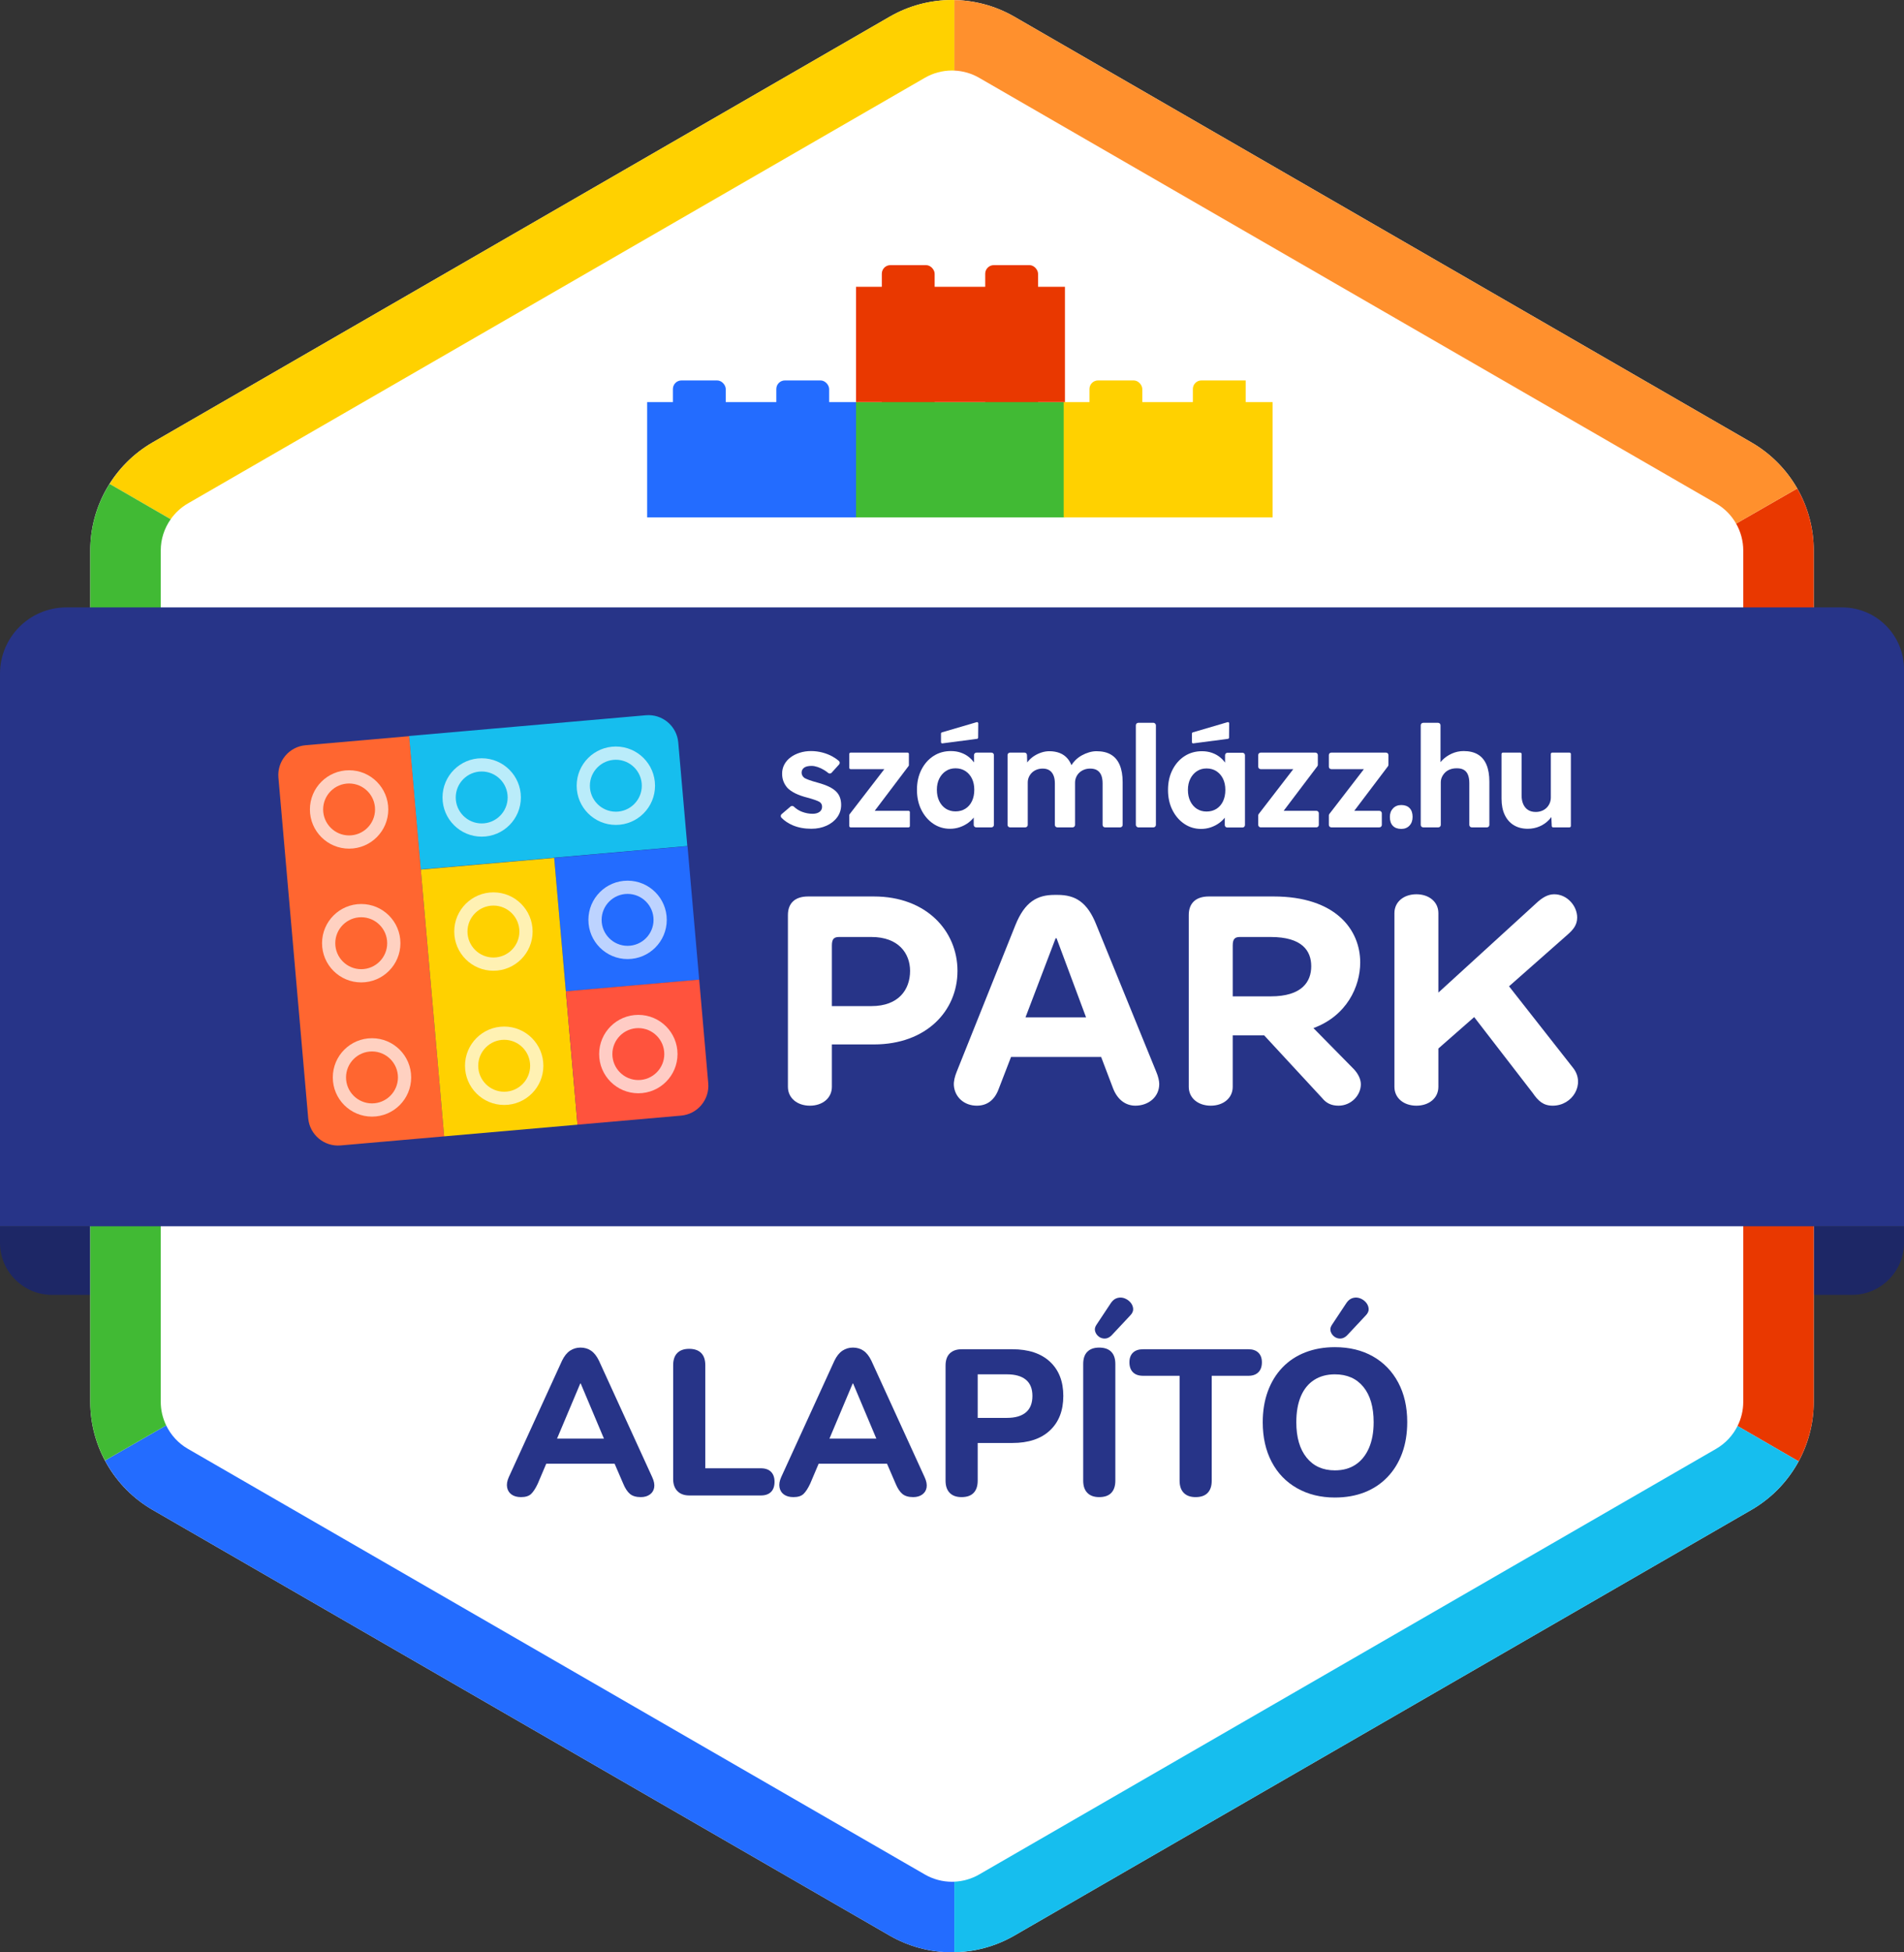 <?xml version="1.0" encoding="UTF-8"?><svg id="uuid-f6c38a20-caba-465b-bdaa-a9a3adeb2cba" xmlns="http://www.w3.org/2000/svg" viewBox="0 0 459.224 470.682"><rect x="0" y="0" width="459.224" height="470.682" fill="#333333" stroke="none"/><defs><style>.uuid-1ffb829d-b733-43fd-8239-512357925919{fill:none;opacity:.7;}.uuid-d7ca6369-7c58-4882-87f1-7db0ad73711a{fill:#ff533d;}.uuid-9bdf409e-ada2-49a2-b7b2-19b81d0bc745{fill:#e93800;}.uuid-7b2881e2-cd57-49d7-8cca-a1700a9378c1{fill:#fff;}.uuid-f3259310-b364-44cc-919b-749ccb7f3d37{fill:#ffd100;}.uuid-454a4355-8430-4d05-8534-d57e1e10ed55{fill:#ff6630;}.uuid-837199e4-cda2-41fb-9f45-20c4cbc7ea74{fill:#ff902d;}.uuid-73333f73-3721-4fc2-9d40-cca880437aa8{fill:#16beee;}.uuid-923ea873-acc1-44cf-b3c7-c9379de21ce6{fill:#236cff;}.uuid-095a1ccf-9b39-4eed-b3b4-e4f43ad1b469{fill:#41ba34;}.uuid-4de6b125-7b4b-4d06-9026-13345e9c32cf{fill:#1d2766;}.uuid-a7f65dda-e3f6-4c2a-b2cb-5859f78d485b{fill:#273488;}</style></defs><g id="uuid-106d14ec-4440-43ae-9ab7-19b00122f099"><path class="uuid-4de6b125-7b4b-4d06-9026-13345e9c32cf" d="m430.368,312.184h16.328c6.891,0,12.528-5.638,12.528-12.529v-4.015h-28.856v16.543Z"/><path class="uuid-4de6b125-7b4b-4d06-9026-13345e9c32cf" d="m0,295.641v4.015c0,6.891,5.638,12.529,12.528,12.529h16.328v-16.543H0Z"/><path class="uuid-7b2881e2-cd57-49d7-8cca-a1700a9378c1" d="m21.771,132.71v205.261c0,10.746,5.733,20.676,15.04,26.05l177.762,102.631c9.307,5.373,20.773,5.373,30.08,0l177.762-102.631c9.307-5.373,15.04-15.303,15.04-26.05v-205.261c0-10.746-5.733-20.676-15.04-26.05L244.652,4.03c-9.307-5.373-20.773-5.373-30.08,0L36.811,106.661c-9.307,5.373-15.04,15.303-15.04,26.05Z"/><path class="uuid-9bdf409e-ada2-49a2-b7b2-19b81d0bc745" d="m433.477,117.772l-14.747,8.467c1.108,1.943,1.723,4.168,1.723,6.472v205.262c0,2.052-.487,4.042-1.376,5.826l14.72,8.516c2.352-4.333,3.656-9.241,3.656-14.341v-205.262c0-5.333-1.416-10.464-3.976-14.938Z"/><path class="uuid-923ea873-acc1-44cf-b3c7-c9379de21ce6" d="m229.612,453.682c-2.293,0-4.555-.606-6.54-1.752l-177.762-102.631c-2.306-1.331-4.109-3.32-5.233-5.649l-14.753,8.471c2.603,4.88,6.531,9.041,11.487,11.901l177.762,102.631c4.653,2.687,9.847,4.03,15.04,4.03.188,0,.376-.015.564-.018v-17c-.188.008-.376.019-.564.019Z"/><path class="uuid-73333f73-3721-4fc2-9d40-cca880437aa8" d="m413.913,349.299l-177.761,102.63c-1.822,1.052-3.878,1.643-5.976,1.734v17c5.004-.094,9.99-1.422,14.475-4.012l177.761-102.631c4.89-2.823,8.78-6.912,11.384-11.708l-14.72-8.516c-1.129,2.266-2.907,4.198-5.164,5.501Z"/><path class="uuid-837199e4-cda2-41fb-9f45-20c4cbc7ea74" d="m236.152,18.753l177.761,102.631c2.039,1.177,3.686,2.869,4.817,4.855l14.747-8.467c-2.599-4.541-6.376-8.404-11.064-11.111L244.652,4.03C240.167,1.44,235.181.112,230.177.018v17c2.098.091,4.153.682,5.975,1.734Z"/><path class="uuid-f3259310-b364-44cc-919b-749ccb7f3d37" d="m45.31,121.383L223.072,18.753c1.985-1.146,4.247-1.752,6.54-1.752.188,0,.376.01.564.019V.018c-.188-.003-.376-.018-.564-.018-5.193,0-10.387,1.343-15.04,4.03L36.81,106.661c-4.298,2.481-7.82,5.942-10.381,9.998l14.738,8.526c1.076-1.53,2.477-2.839,4.144-3.802Z"/><path class="uuid-095a1ccf-9b39-4eed-b3b4-e4f43ad1b469" d="m38.771,337.972v-205.262c0-2.733.868-5.353,2.396-7.525l-14.738-8.526c-2.985,4.728-4.658,10.268-4.658,16.051v205.262c0,5.024,1.267,9.863,3.553,14.148l14.753-8.471c-.843-1.746-1.306-3.682-1.306-5.677Z"/><path class="uuid-a7f65dda-e3f6-4c2a-b2cb-5859f78d485b" d="m125.659,360.943c-.934,0-1.692-.209-2.275-.625-.583-.417-.941-.992-1.074-1.726-.134-.732,0-1.55.399-2.45l12.851-28.1c.532-1.1,1.175-1.9,1.925-2.4s1.591-.75,2.524-.75c.967,0,1.816.25,2.551.75.732.5,1.366,1.301,1.899,2.4l12.851,28.1c.433.934.591,1.759.475,2.476-.117.717-.467,1.283-1.05,1.7-.584.416-1.309.625-2.175.625-1.134,0-2.009-.259-2.625-.775-.617-.517-1.159-1.342-1.625-2.475l-3-6.95,3.1,2.149h-20.85l3.1-2.149-2.95,6.95c-.533,1.133-1.067,1.958-1.6,2.475-.534.517-1.351.775-2.45.775Zm14.3-27.4l-6.45,15.3-1.35-2h15.65l-1.301,2-6.449-15.3h-.101Z"/><path class="uuid-a7f65dda-e3f6-4c2a-b2cb-5859f78d485b" d="m166.259,360.543c-1.233,0-2.192-.35-2.875-1.05-.684-.7-1.025-1.667-1.025-2.9v-27.45c0-1.3.333-2.282,1-2.949s1.616-1,2.851-1c1.266,0,2.232.333,2.899,1s1,1.649,1,2.949v24.851h13.4c1.066,0,1.883.283,2.45.85.566.567.85,1.367.85,2.4,0,1.067-.283,1.884-.85,2.45-.567.566-1.384.85-2.45.85h-17.25Z"/><path class="uuid-a7f65dda-e3f6-4c2a-b2cb-5859f78d485b" d="m191.359,360.943c-.934,0-1.692-.209-2.275-.625-.583-.417-.941-.992-1.074-1.726-.134-.732,0-1.55.399-2.45l12.851-28.1c.532-1.1,1.175-1.9,1.925-2.4s1.591-.75,2.524-.75c.967,0,1.816.25,2.551.75.732.5,1.366,1.301,1.899,2.4l12.851,28.1c.433.934.591,1.759.475,2.476-.117.717-.467,1.283-1.05,1.7-.584.416-1.309.625-2.175.625-1.134,0-2.009-.259-2.625-.775-.617-.517-1.159-1.342-1.625-2.475l-3-6.95,3.1,2.149h-20.85l3.1-2.149-2.95,6.95c-.533,1.133-1.067,1.958-1.6,2.475-.534.517-1.351.775-2.45.775Zm14.3-27.4l-6.45,15.3-1.35-2h15.65l-1.301,2-6.449-15.3h-.101Z"/><path class="uuid-a7f65dda-e3f6-4c2a-b2cb-5859f78d485b" d="m231.909,360.943c-1.234,0-2.184-.343-2.851-1.025s-1-1.658-1-2.925v-27.75c0-1.3.342-2.283,1.025-2.95.683-.666,1.642-1,2.875-1h12.2c3.899,0,6.925,1,9.074,3,2.15,2,3.226,4.75,3.226,8.25,0,3.533-1.075,6.309-3.226,8.325-2.149,2.017-5.175,3.024-9.074,3.024h-8.351v9.101c0,1.267-.325,2.242-.975,2.925-.65.683-1.625,1.025-2.925,1.025Zm3.899-19.101h7.05c2,0,3.525-.441,4.575-1.325,1.05-.883,1.575-2.207,1.575-3.975,0-1.732-.525-3.033-1.575-3.9-1.05-.866-2.575-1.3-4.575-1.3h-7.05v10.5Z"/><path class="uuid-a7f65dda-e3f6-4c2a-b2cb-5859f78d485b" d="m265.108,360.943c-1.234,0-2.184-.343-2.851-1.025s-1-1.658-1-2.925v-28.15c0-1.3.333-2.282,1-2.95.667-.666,1.616-1,2.851-1,1.266,0,2.232.334,2.899,1,.667.668,1,1.65,1,2.95v28.15c0,1.267-.325,2.242-.975,2.925-.65.683-1.625,1.025-2.925,1.025Zm3-39c-.5.5-1.034.758-1.601.774-.567.018-1.067-.142-1.5-.475-.434-.333-.725-.758-.875-1.275-.149-.517-.042-1.041.325-1.575l3.55-5.35c.433-.6.95-.975,1.55-1.125.601-.15,1.184-.107,1.75.125.566.233,1.033.575,1.4,1.025.366.449.566.949.6,1.5.033.55-.217,1.092-.75,1.625l-4.449,4.75Z"/><path class="uuid-a7f65dda-e3f6-4c2a-b2cb-5859f78d485b" d="m288.357,360.943c-1.233,0-2.184-.343-2.85-1.025-.667-.683-1-1.658-1-2.925v-25.3h-8.8c-1.067,0-1.884-.283-2.45-.851-.567-.566-.851-1.366-.851-2.399,0-1,.283-1.775.851-2.325.566-.55,1.383-.825,2.45-.825h25.399c1.033,0,1.833.275,2.4.825.566.55.85,1.325.85,2.325,0,1.033-.283,1.833-.85,2.399s-1.367.851-2.4.851h-8.85v25.3c0,1.267-.325,2.242-.976,2.925-.649.683-1.625,1.025-2.925,1.025Z"/><path class="uuid-a7f65dda-e3f6-4c2a-b2cb-5859f78d485b" d="m321.958,361.043c-3.434,0-6.476-.75-9.125-2.25-2.65-1.5-4.692-3.616-6.125-6.35-1.434-2.733-2.15-5.917-2.15-9.551,0-2.732.408-5.216,1.225-7.449s1.992-4.15,3.525-5.75c1.533-1.601,3.375-2.816,5.525-3.65,2.149-.833,4.524-1.25,7.125-1.25,3.5,0,6.558.742,9.175,2.225,2.616,1.484,4.649,3.584,6.1,6.301s2.175,5.892,2.175,9.524c0,2.768-.408,5.268-1.225,7.5-.817,2.233-2,4.159-3.55,5.775-1.55,1.617-3.393,2.842-5.525,3.675-2.134.833-4.517,1.25-7.149,1.25Zm0-6.55c1.966,0,3.641-.467,5.024-1.4,1.383-.933,2.45-2.267,3.2-4,.75-1.732,1.125-3.8,1.125-6.2,0-3.666-.825-6.508-2.475-8.524-1.65-2.017-3.942-3.025-6.875-3.025-1.934,0-3.601.45-5,1.351-1.4.899-2.468,2.208-3.2,3.925-.733,1.717-1.101,3.809-1.101,6.274,0,3.634.825,6.476,2.476,8.525,1.649,2.05,3.925,3.075,6.825,3.075Zm2.949-32.55c-.5.5-1.033.758-1.6.774-.567.018-1.067-.142-1.5-.475-.434-.333-.725-.758-.875-1.275-.15-.517-.042-1.041.325-1.575l3.55-5.35c.433-.6.95-.975,1.55-1.125.601-.15,1.183-.107,1.75.125.566.233,1.033.575,1.4,1.025.366.449.566.949.6,1.5.033.55-.217,1.092-.75,1.625l-4.45,4.75Z"/><rect class="uuid-923ea873-acc1-44cf-b3c7-c9379de21ce6" x="156.081" y="96.941" width="50.386" height="27.798"/><rect class="uuid-923ea873-acc1-44cf-b3c7-c9379de21ce6" x="162.298" y="91.719" width="12.744" height="8.703" rx="2.072" ry="2.072"/><rect class="uuid-923ea873-acc1-44cf-b3c7-c9379de21ce6" x="187.237" y="91.719" width="12.744" height="8.703" rx="2.072" ry="2.072"/><rect class="uuid-095a1ccf-9b39-4eed-b3b4-e4f43ad1b469" x="206.467" y="96.941" width="50.386" height="27.798"/><rect class="uuid-095a1ccf-9b39-4eed-b3b4-e4f43ad1b469" x="212.684" y="91.719" width="12.744" height="8.703" rx="2.072" ry="2.072"/><rect class="uuid-095a1ccf-9b39-4eed-b3b4-e4f43ad1b469" x="237.623" y="91.719" width="12.744" height="8.703" rx="2.072" ry="2.072"/><rect class="uuid-f3259310-b364-44cc-919b-749ccb7f3d37" x="256.549" y="96.941" width="50.386" height="27.798"/><rect class="uuid-f3259310-b364-44cc-919b-749ccb7f3d37" x="262.766" y="91.719" width="12.744" height="8.703" rx="2.072" ry="2.072"/><path class="uuid-f3259310-b364-44cc-919b-749ccb7f3d37" d="m289.777,91.719h10.672v8.703h-12.744v-6.632c0-1.143.928-2.072,2.072-2.072Z"/><rect class="uuid-9bdf409e-ada2-49a2-b7b2-19b81d0bc745" x="206.467" y="69.143" width="50.386" height="27.798"/><rect class="uuid-9bdf409e-ada2-49a2-b7b2-19b81d0bc745" x="212.684" y="63.921" width="12.744" height="8.703" rx="2.072" ry="2.072"/><rect class="uuid-9bdf409e-ada2-49a2-b7b2-19b81d0bc745" x="237.623" y="63.921" width="12.744" height="8.703" rx="2.072" ry="2.072"/><path class="uuid-a7f65dda-e3f6-4c2a-b2cb-5859f78d485b" d="m15.992,146.442h428.323c8.229,0,14.909,6.681,14.909,14.909v134.29H0v-133.207c0-8.826,7.166-15.992,15.992-15.992Z"/><path class="uuid-73333f73-3721-4fc2-9d40-cca880437aa8" d="m130.797,174.629l-32.162,2.814,2.814,32.162,32.162-2.814,32.162-2.814-2.185-24.975c-.347-3.969-3.847-6.905-7.816-6.558l-24.975,2.185Z"/><rect class="uuid-923ea873-acc1-44cf-b3c7-c9379de21ce6" x="135.005" y="205.362" width="32.285" height="32.285" transform="translate(-18.73 14.016) rotate(-5)"/><path class="uuid-454a4355-8430-4d05-8534-d57e1e10ed55" d="m73.71,179.668c-3.969.347-6.905,3.847-6.558,7.816l2.185,24.975,2.814,32.162,2.185,24.975c.347,3.969,3.847,6.905,7.816,6.558l24.975-2.185-2.814-32.162-2.814-32.162-2.814-32.162-24.975,2.185Z"/><polygon class="uuid-f3259310-b364-44cc-919b-749ccb7f3d37" points="101.498 209.645 104.312 241.806 107.126 273.968 139.288 271.154 136.474 238.992 133.66 206.831 101.498 209.645"/><path class="uuid-d7ca6369-7c58-4882-87f1-7db0ad73711a" d="m136.474,238.992l32.162-2.814,2.185,24.975c.347,3.969-2.589,7.468-6.558,7.816l-24.975,2.185-2.814-32.162Z"/><g class="uuid-1ffb829d-b733-43fd-8239-512357925919"><path class="uuid-7b2881e2-cd57-49d7-8cca-a1700a9378c1" d="m84.198,188.893c3.453,0,6.261,2.809,6.261,6.261s-2.809,6.261-6.261,6.261-6.261-2.809-6.261-6.261,2.809-6.261,6.261-6.261m0-3.19c-5.22,0-9.451,4.231-9.451,9.451s4.231,9.451,9.451,9.451,9.451-4.231,9.451-9.451-4.231-9.451-9.451-9.451h0Z"/><path class="uuid-7b2881e2-cd57-49d7-8cca-a1700a9378c1" d="m116.18,186.001c3.453,0,6.261,2.809,6.261,6.261s-2.809,6.261-6.261,6.261-6.261-2.809-6.261-6.261,2.809-6.261,6.261-6.261m0-3.19c-5.22,0-9.451,4.231-9.451,9.451s4.231,9.451,9.451,9.451,9.451-4.231,9.451-9.451-4.231-9.451-9.451-9.451h0Z"/><path class="uuid-7b2881e2-cd57-49d7-8cca-a1700a9378c1" d="m148.535,183.171c3.453,0,6.261,2.809,6.261,6.261s-2.809,6.261-6.261,6.261-6.261-2.809-6.261-6.261,2.809-6.261,6.261-6.261m0-3.19c-5.22,0-9.451,4.231-9.451,9.451s4.231,9.451,9.451,9.451,9.451-4.231,9.451-9.451-4.231-9.451-9.451-9.451h0Z"/><path class="uuid-7b2881e2-cd57-49d7-8cca-a1700a9378c1" d="m151.365,215.513c3.453,0,6.261,2.809,6.261,6.261s-2.809,6.261-6.261,6.261-6.261-2.809-6.261-6.261,2.809-6.261,6.261-6.261m0-3.19c-5.22,0-9.451,4.231-9.451,9.451s4.231,9.451,9.451,9.451,9.451-4.231,9.451-9.451-4.231-9.451-9.451-9.451h0Z"/><path class="uuid-7b2881e2-cd57-49d7-8cca-a1700a9378c1" d="m119.01,218.329c3.453,0,6.261,2.809,6.261,6.261s-2.809,6.261-6.261,6.261-6.261-2.809-6.261-6.261,2.809-6.261,6.261-6.261m0-3.19c-5.22,0-9.451,4.231-9.451,9.451s4.231,9.451,9.451,9.451,9.451-4.231,9.451-9.451-4.231-9.451-9.451-9.451h0Z"/><path class="uuid-7b2881e2-cd57-49d7-8cca-a1700a9378c1" d="m87.125,221.14c3.453,0,6.261,2.809,6.261,6.261s-2.809,6.261-6.261,6.261-6.261-2.809-6.261-6.261,2.809-6.261,6.261-6.261m0-3.19c-5.22,0-9.451,4.231-9.451,9.451s4.231,9.451,9.451,9.451,9.451-4.231,9.451-9.451-4.231-9.451-9.451-9.451h0Z"/><path class="uuid-7b2881e2-cd57-49d7-8cca-a1700a9378c1" d="m153.959,247.87c3.453,0,6.261,2.809,6.261,6.261s-2.809,6.261-6.261,6.261-6.261-2.809-6.261-6.261,2.809-6.261,6.261-6.261m0-3.19c-5.22,0-9.451,4.231-9.451,9.451s4.231,9.451,9.451,9.451,9.451-4.231,9.451-9.451-4.231-9.451-9.451-9.451h0Z"/><path class="uuid-7b2881e2-cd57-49d7-8cca-a1700a9378c1" d="m121.604,250.686c3.453,0,6.261,2.809,6.261,6.261s-2.809,6.261-6.261,6.261-6.261-2.809-6.261-6.261,2.809-6.261,6.261-6.261m0-3.19c-5.22,0-9.451,4.231-9.451,9.451s4.231,9.451,9.451,9.451,9.451-4.231,9.451-9.451-4.231-9.451-9.451-9.451h0Z"/><path class="uuid-7b2881e2-cd57-49d7-8cca-a1700a9378c1" d="m89.719,253.497c3.453,0,6.261,2.809,6.261,6.261s-2.809,6.261-6.261,6.261-6.261-2.809-6.261-6.261,2.809-6.261,6.261-6.261m0-3.19c-5.22,0-9.451,4.231-9.451,9.451s4.231,9.451,9.451,9.451,9.451-4.231,9.451-9.451-4.231-9.451-9.451-9.451h0Z"/></g><path class="uuid-7b2881e2-cd57-49d7-8cca-a1700a9378c1" d="m230.935,234.082c0,9.618-7.498,17.722-20.146,17.722h-10.149v10.225c0,2.726-2.272,4.544-5.301,4.544s-5.301-1.818-5.301-4.544v-41.428c0-2.803,1.666-4.469,4.847-4.469h15.905c12.648,0,20.146,8.331,20.146,17.95Zm-20.752,8.482c6.513,0,9.316-3.938,9.316-8.482,0-4.242-2.803-8.18-9.316-8.18h-7.801c-1.212,0-1.742.454-1.742,2.045v14.617h9.543Z"/><path class="uuid-7b2881e2-cd57-49d7-8cca-a1700a9378c1" d="m243.849,254.833l-2.954,7.649c-.985,2.727-2.803,4.09-5.301,4.09-3.03,0-5.302-2.045-5.529-4.848-.076-1.06.227-2.196.682-3.332l14.163-35.369c2.272-5.605,5.226-7.271,9.467-7.271h.682c4.241,0,7.195,1.667,9.391,7.271l14.39,35.293c.53,1.212.757,2.348.757,3.029,0,3.181-2.651,5.226-5.756,5.226-2.348,0-4.317-1.439-5.377-4.165l-2.878-7.574h-21.736Zm18.101-9.542l-7.119-19.086h-.227l-7.271,19.086h14.617Z"/><path class="uuid-7b2881e2-cd57-49d7-8cca-a1700a9378c1" d="m316.785,247.865l9.77,9.922c.984,1.06,1.666,2.348,1.666,3.636,0,2.651-2.348,5.15-5.377,5.15-1.742,0-2.954-.606-3.939-1.818l-14.011-15.148h-7.574v12.421c0,2.726-2.272,4.544-5.301,4.544s-5.301-1.818-5.301-4.544v-41.428c0-2.803,1.666-4.469,4.847-4.469h15.602c14.996,0,20.903,8.028,20.903,15.905,0,5.832-3.257,12.876-11.285,15.829Zm-10.3-7.649c7.574,0,9.77-3.56,9.77-7.27s-2.196-7.044-9.77-7.044h-7.422c-1.212,0-1.742.454-1.742,2.045v12.269h9.164Z"/><path class="uuid-7b2881e2-cd57-49d7-8cca-a1700a9378c1" d="m341.62,215.601c3.029,0,5.301,1.818,5.301,4.544v19.161l23.478-21.433c1.667-1.59,3.029-2.272,4.468-2.272,3.106,0,5.529,2.802,5.529,5.605,0,1.818-.985,2.954-2.272,4.09l-14.163,12.496,15.526,19.767c2.878,3.787-.152,9.013-4.999,9.013-2.272,0-3.484-1.136-4.847-3.106l-14.087-18.253-8.634,7.574v9.241c0,2.726-2.272,4.544-5.301,4.544s-5.301-1.818-5.301-4.544v-41.883c0-2.726,2.272-4.544,5.301-4.544Z"/><path class="uuid-7b2881e2-cd57-49d7-8cca-a1700a9378c1" d="m201.751,190.92c-.454-.477-1.062-.897-1.822-1.26-.761-.363-1.686-.692-2.776-.988-.84-.227-1.504-.431-1.992-.613-.488-.181-.857-.341-1.107-.477-.227-.159-.404-.352-.528-.579-.125-.227-.188-.465-.188-.715s.051-.477.153-.681c.102-.204.255-.38.46-.528.205-.147.46-.256.766-.324.307-.068.653-.102,1.039-.102.431,0,.92.091,1.465.272.545.182,1.073.432,1.584.749.344.214.665.444.963.689.241.198.596.17.805-.062l1.808-1.999c.222-.246.201-.627-.05-.843-.462-.399-.979-.756-1.55-1.071-.761-.42-1.584-.744-2.469-.971-.886-.227-1.795-.341-2.725-.341s-1.817.131-2.657.392c-.841.261-1.584.63-2.231,1.107-.647.477-1.153,1.051-1.516,1.72-.363.67-.545,1.414-.545,2.231,0,.681.108,1.3.324,1.856.216.557.528,1.073.937,1.55.477.5,1.118.948,1.924,1.345.806.398,1.788.744,2.946,1.039.749.204,1.363.392,1.839.562.477.17.829.324,1.056.46.409.273.613.659.613,1.158,0,.25-.051.483-.153.698-.102.216-.255.398-.46.545-.204.148-.449.261-.732.341-.284.08-.596.119-.937.119-.863,0-1.726-.164-2.589-.494-.711-.271-1.361-.685-1.948-1.242-.218-.207-.556-.216-.785-.021l-2.157,1.842c-.257.22-.281.613-.045.856.734.758,1.647,1.37,2.738,1.834,1.306.556,2.799.834,4.479.834,1.363,0,2.589-.25,3.679-.749,1.09-.499,1.947-1.18,2.572-2.044.625-.863.937-1.851.937-2.963,0-.635-.091-1.215-.273-1.737-.182-.522-.466-.988-.852-1.396Z"/><path class="uuid-7b2881e2-cd57-49d7-8cca-a1700a9378c1" d="m219.138,195.484h-8.169l8.181-10.816c.041-.055.064-.121.064-.19v-2.714c0-.174-.14-.314-.314-.314h-13.746c-.174,0-.314.141-.314.314v3.357c0,.174.14.314.314.314h8.139l-8.388,10.883c-.042.055-.065.122-.065.192v2.644c0,.174.14.314.314.314h13.984c.174,0,.314-.141.314-.314v-3.357c0-.174-.141-.314-.314-.314Z"/><path class="uuid-7b2881e2-cd57-49d7-8cca-a1700a9378c1" d="m239.134,181.451h-3.624c-.325,0-.589.264-.589.589v1.78c-.345-.473-.746-.901-1.209-1.279-.557-.454-1.204-.812-1.942-1.073-.738-.261-1.55-.392-2.436-.392-1.566,0-2.963.398-4.19,1.192-1.226.795-2.197,1.896-2.912,3.304-.715,1.408-1.073,3.02-1.073,4.837s.351,3.429,1.056,4.837c.704,1.408,1.657,2.521,2.861,3.338,1.204.818,2.555,1.226,4.053,1.226.84,0,1.635-.131,2.384-.392s1.425-.613,2.027-1.056c.507-.373.942-.793,1.311-1.255v1.773c0,.325.264.589.589.589h3.692c.325,0,.589-.264.589-.589v-16.84c0-.326-.264-.589-.589-.589Zm-4.708,11.7c-.375.783-.902,1.391-1.584,1.822-.681.432-1.477.647-2.384.647-.885,0-1.664-.216-2.333-.647-.67-.431-1.198-1.039-1.584-1.822-.387-.783-.579-1.697-.579-2.742,0-1.022.192-1.919.579-2.691.386-.772.914-1.38,1.584-1.822.669-.443,1.448-.664,2.333-.664.908,0,1.703.221,2.384.664s1.209,1.051,1.584,1.822c.374.772.562,1.669.562,2.691,0,1.045-.188,1.958-.562,2.742Z"/><path class="uuid-7b2881e2-cd57-49d7-8cca-a1700a9378c1" d="m267.977,181.945c-.931-.556-2.1-.834-3.508-.834-.59,0-1.192.091-1.805.272-.614.182-1.204.432-1.771.749-.568.318-1.079.704-1.533,1.158-.365.365-.676.76-.938,1.183-.249-.603-.549-1.118-.902-1.54-.523-.624-1.158-1.084-1.908-1.379-.749-.295-1.59-.443-2.52-.443-.613,0-1.226.097-1.839.289-.613.193-1.192.46-1.737.8-.545.341-1.028.749-1.447,1.226-.114.129-.22.263-.321.4l-.054-1.804c-.009-.319-.271-.572-.589-.572h-3.505c-.325,0-.589.264-.589.589v16.84c0,.325.264.589.589.589h3.692c.325,0,.589-.264.589-.589v-10.208c0-.477.09-.92.273-1.328.181-.409.431-.766.749-1.073.318-.306.698-.545,1.141-.715.443-.17.925-.256,1.448-.256.635,0,1.169.136,1.601.409.431.273.76.676.988,1.209.227.534.34,1.175.34,1.925v10.038c0,.325.264.589.589.589h3.692c.325,0,.589-.264.589-.589v-10.174c0-.477.09-.925.273-1.346.182-.42.437-.783.766-1.09.329-.306.716-.545,1.158-.715.443-.17.926-.256,1.448-.256.681,0,1.237.131,1.669.392.431.261.76.653.988,1.175.227.523.34,1.192.34,2.01v10.004c0,.325.264.589.589.589h3.658c.326,0,.589-.264.589-.589v-10.344c0-1.612-.233-2.974-.698-4.087-.466-1.112-1.164-1.947-2.095-2.504Z"/><rect class="uuid-7b2881e2-cd57-49d7-8cca-a1700a9378c1" x="273.955" y="174.264" width="4.837" height="25.206" rx=".589" ry=".589"/><path class="uuid-7b2881e2-cd57-49d7-8cca-a1700a9378c1" d="m317.495,195.484h-7.893l8.125-10.742c.078-.102.119-.227.119-.356v-2.346c0-.326-.264-.589-.589-.589h-13.195c-.326,0-.589.264-.589.589v2.806c0,.326.264.589.589.589h7.864l-8.331,10.809c-.08.103-.123.23-.123.36v2.275c0,.325.264.589.589.589h13.434c.326,0,.589-.264.589-.589v-2.807c0-.326-.264-.589-.589-.589Z"/><path class="uuid-7b2881e2-cd57-49d7-8cca-a1700a9378c1" d="m334.287,181.451h-13.195c-.326,0-.589.264-.589.589v2.806c0,.326.264.589.589.589h7.864l-8.331,10.809c-.079.103-.122.23-.122.36v2.275c0,.325.264.589.589.589h11.601c.326,0,.59-.264.589-.59l-.005-2.807c0-.325-.264-.588-.589-.588h-6.056l8.125-10.742c.077-.102.119-.227.119-.356v-2.346c0-.326-.264-.589-.589-.589Z"/><path class="uuid-7b2881e2-cd57-49d7-8cca-a1700a9378c1" d="m337.98,194.088c-.818,0-1.482.267-1.993.8-.511.534-.766,1.221-.766,2.061,0,.931.238,1.647.715,2.146.477.499,1.158.749,2.044.749.817,0,1.476-.267,1.975-.8.499-.533.749-1.232.749-2.095,0-.908-.238-1.612-.715-2.112-.477-.499-1.147-.749-2.01-.749Z"/><path class="uuid-7b2881e2-cd57-49d7-8cca-a1700a9378c1" d="m356.444,181.894c-.92-.545-2.061-.817-3.424-.817-.999,0-1.953.204-2.861.613-.908.409-1.686.948-2.333,1.618-.14.146-.27.295-.392.448v-8.902c0-.326-.264-.589-.589-.589h-3.59c-.326,0-.589.264-.589.589v24.027c0,.325.264.589.589.589h3.658c.325,0,.589-.264.589-.589v-10.242c0-.477.096-.92.289-1.328.193-.409.454-.772.783-1.09.329-.318.727-.562,1.192-.732.465-.17.971-.255,1.516-.255.681-.022,1.255.091,1.72.341.465.25.812.647,1.039,1.192.227.545.341,1.226.341,2.044v10.072c0,.325.264.589.589.589h3.658c.326,0,.589-.264.589-.589v-10.447c0-1.612-.233-2.969-.698-4.07-.466-1.101-1.158-1.925-2.078-2.47Z"/><path class="uuid-7b2881e2-cd57-49d7-8cca-a1700a9378c1" d="m378.552,181.451h-4.181c-.181,0-.328.147-.328.328v10.47c0,.5-.091.965-.273,1.396-.182.432-.437.806-.766,1.124-.329.318-.715.562-1.158.732-.443.17-.926.255-1.447.255-.727,0-1.34-.159-1.84-.477-.5-.318-.885-.778-1.158-1.379-.273-.601-.409-1.311-.409-2.129v-9.993c0-.181-.147-.328-.328-.328h-4.182c-.181,0-.328.147-.328.328v10.776c0,1.522.255,2.822.766,3.9.511,1.079,1.237,1.908,2.18,2.487.942.579,2.072.869,3.389.869,1.022,0,1.976-.193,2.861-.579.885-.386,1.646-.92,2.282-1.601.196-.209.372-.427.533-.652l.1,2.179c.008.175.152.313.327.313h3.958c.181,0,.328-.147.328-.328v-17.363c0-.181-.147-.328-.328-.328Z"/><path class="uuid-7b2881e2-cd57-49d7-8cca-a1700a9378c1" d="m287.815,179.224l8.368-1.095c.142-.023.247-.145.248-.288l.03-3.45c.002-.205-.201-.349-.394-.28l-8.399,2.465c-.111.04-.188.142-.195.26v2.079c-.011.188.155.338.341.308Z"/><path class="uuid-7b2881e2-cd57-49d7-8cca-a1700a9378c1" d="m227.297,179.224l8.369-1.095c.142-.023.247-.145.248-.288l.03-3.45c.002-.205-.201-.349-.394-.28l-8.399,2.465c-.111.04-.188.142-.195.26v2.079c-.011.188.155.338.341.308Z"/><path class="uuid-7b2881e2-cd57-49d7-8cca-a1700a9378c1" d="m299.685,181.485h-3.624c-.325,0-.589.264-.589.589v1.78c-.345-.473-.746-.901-1.209-1.279-.557-.454-1.204-.812-1.942-1.073-.738-.261-1.55-.392-2.436-.392-1.566,0-2.963.398-4.19,1.192-1.226.795-2.197,1.896-2.912,3.304-.715,1.408-1.073,3.02-1.073,4.837s.351,3.429,1.056,4.837c.704,1.408,1.657,2.521,2.861,3.338,1.204.818,2.555,1.226,4.053,1.226.84,0,1.635-.131,2.384-.392s1.425-.613,2.027-1.056c.507-.373.942-.793,1.311-1.255v1.773c0,.325.264.589.589.589h3.692c.325,0,.589-.264.589-.589v-16.84c0-.326-.264-.589-.589-.589Zm-4.708,11.7c-.375.783-.902,1.391-1.584,1.822-.681.432-1.477.647-2.384.647-.885,0-1.664-.216-2.333-.647-.67-.431-1.198-1.039-1.584-1.822-.387-.783-.579-1.697-.579-2.742,0-1.022.192-1.919.579-2.691.386-.772.914-1.38,1.584-1.822.669-.443,1.448-.664,2.333-.664.908,0,1.703.221,2.384.664s1.209,1.051,1.584,1.822c.374.772.562,1.669.562,2.691,0,1.045-.188,1.958-.562,2.742Z"/></g></svg>